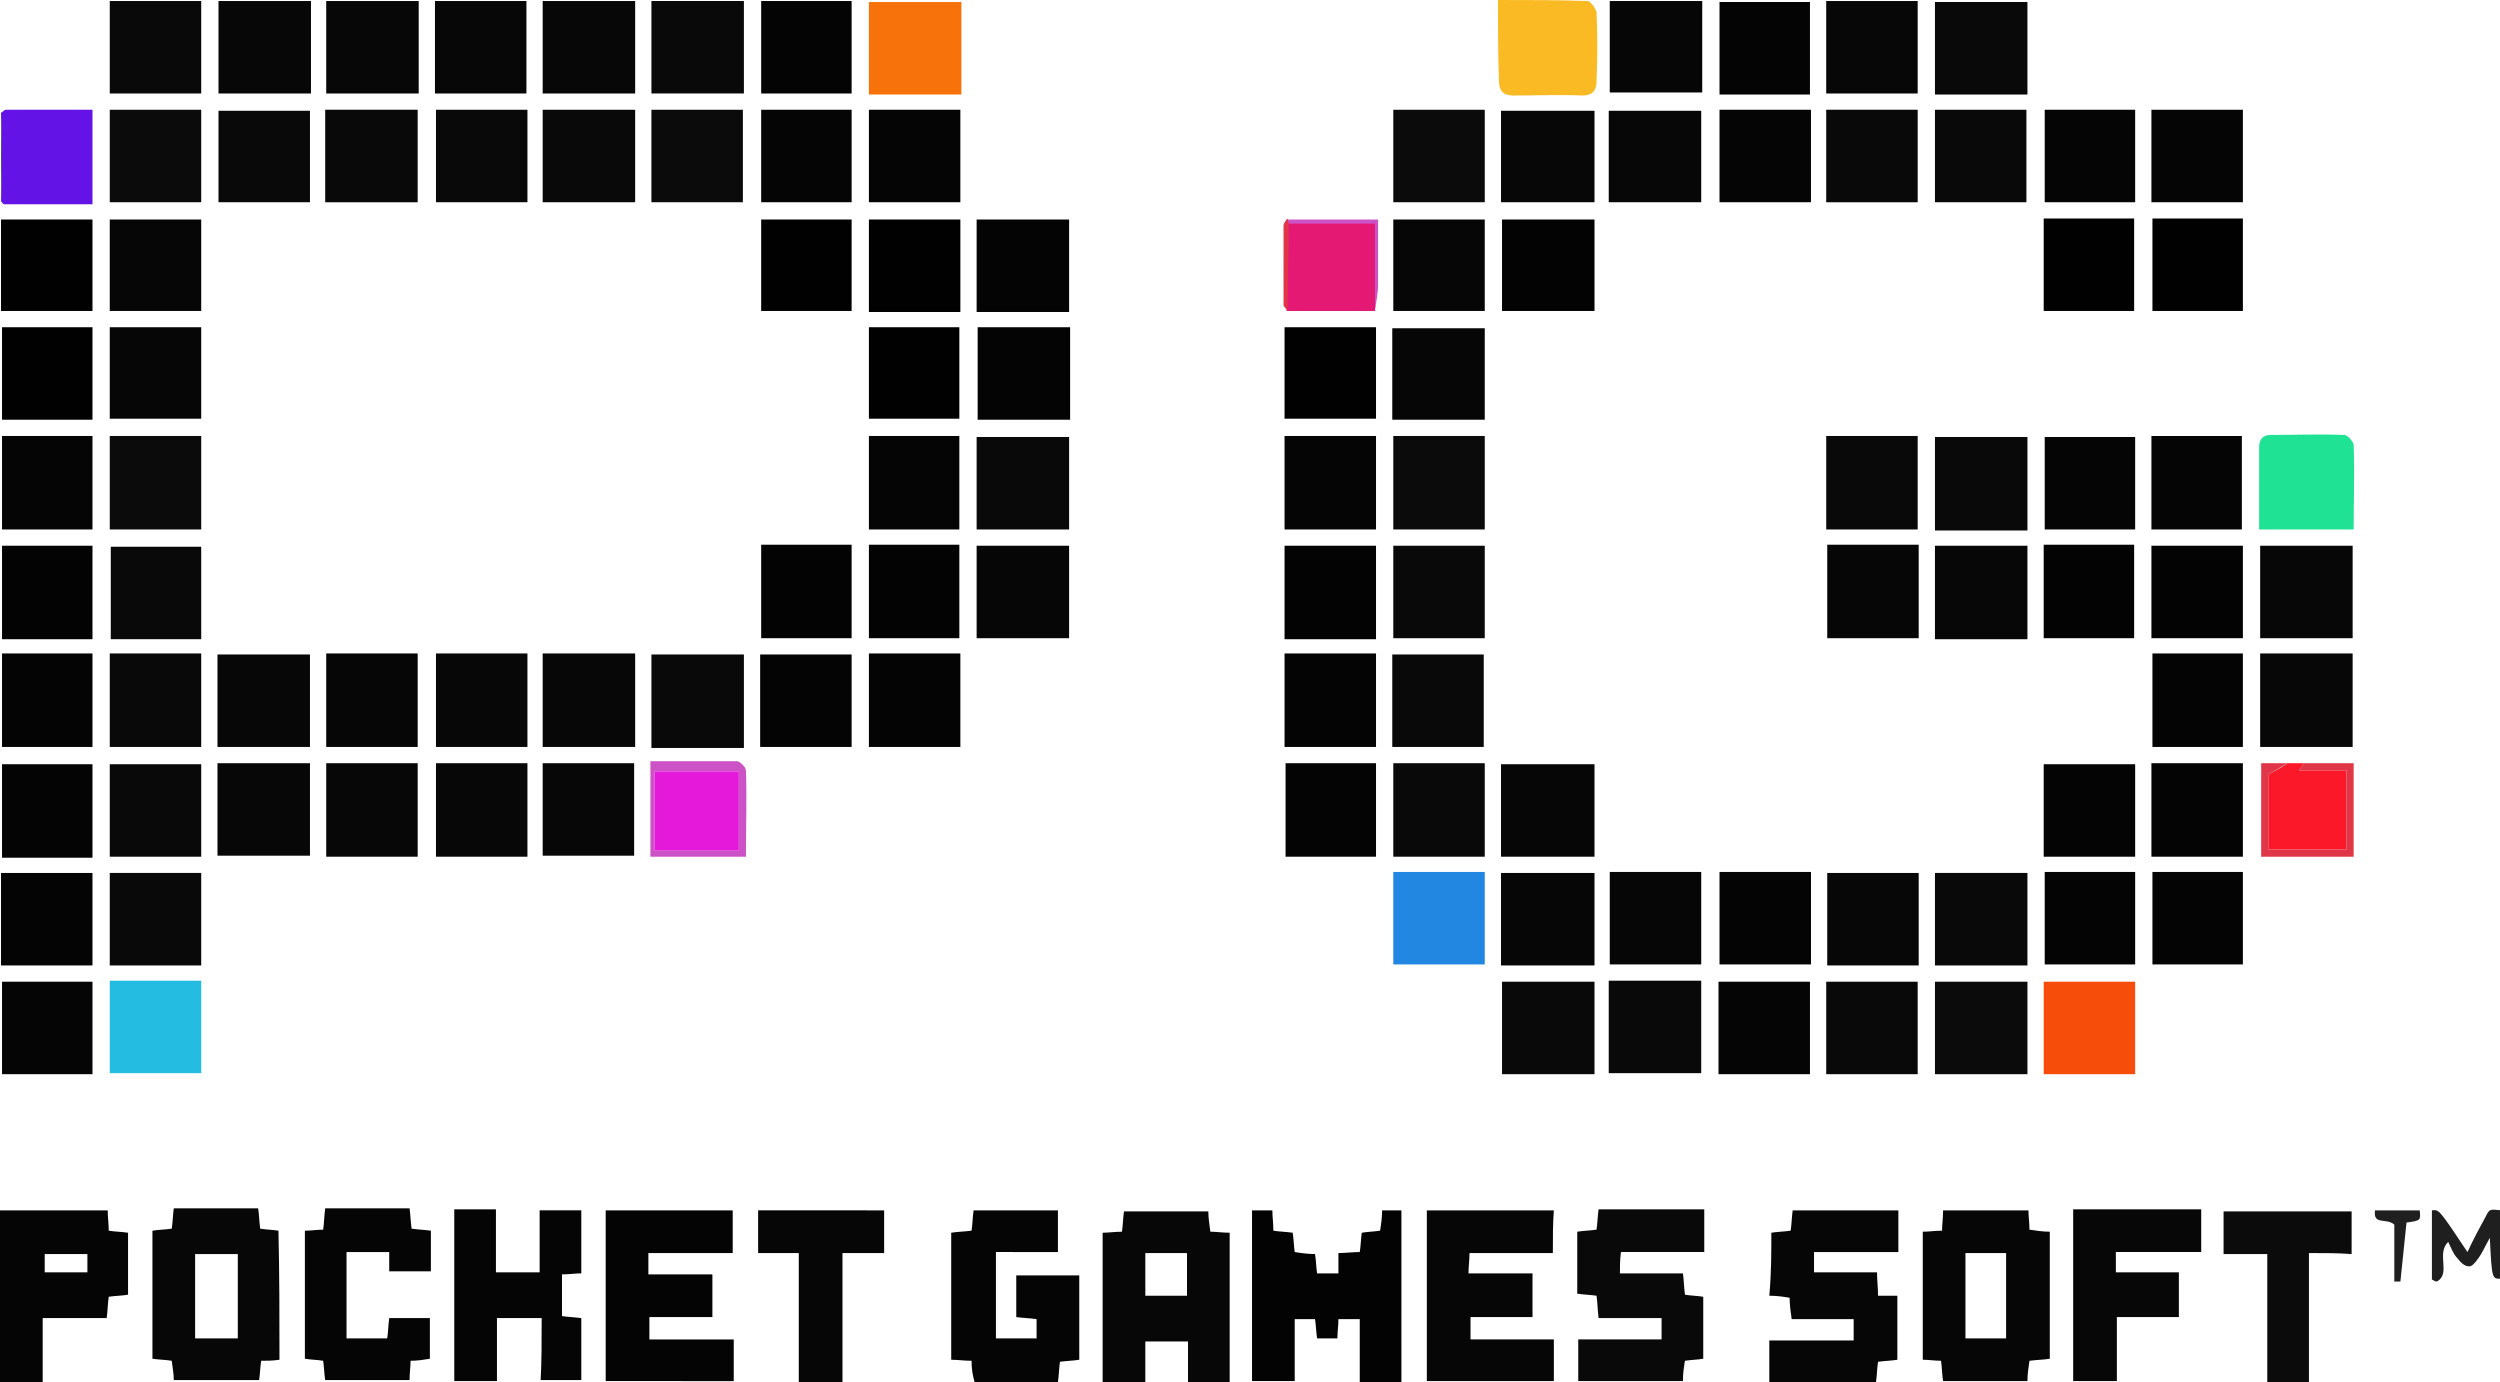 <svg viewBox="0 0 246 136" xmlns="http://www.w3.org/2000/svg" xml:space="preserve"><title>ProGambler - PG Soft</title><path fill="#070707" d="M121 136h-4.1v-4h-4.2v4h-4.2v-14.7c.6 0 1.2-.1 1.9-.1.1-.7.1-1.3.2-2h8.3c0 .6.1 1.3.2 2 .6 0 1.2.1 1.9.1V136zm-8.3-8.5h4.1v-4.2h-4.1v4.2z" class="st2"/><path fill="#040404" d="M70.1 125.4v4.2h-6.2v2.2h8.3v4.1H59.6v-16.8h12.5v4.2h-8.3v2.1h6.3z" class="st3"/><path fill="#060606" d="M152.8 123.3h-8.2c0 .7-.1 1.3-.1 2h6.3v4.3h-6.1v2.2h8.2v4.1h-12.5v-16.8h12.5c-.1 1.3-.1 2.6-.1 4.2z" class="st4"/><path fill="#030303" d="M131.7 125.3v-2c.7 0 1.4-.1 2.1-.1.1-.6.1-1.2.2-1.9.6-.1 1.1-.1 1.8-.2.1-.6.2-1.3.2-2h1.9V136h-4.1v-6.2h-2.1c0 .7-.1 1.2-.1 1.9h-2c-.1-.7-.1-1.2-.2-1.9h-2v6.1h-4.2v-16.8h2c0 .6.1 1.3.1 2 .6.1 1.2.1 1.9.2.1.6.1 1.2.2 1.9.6.1 1.3.2 2 .2.1.6.1 1.2.2 1.9h2.1z" class="st5"/><path fill="#060606" d="M174.3 121.3c.6-.1 1.2-.1 1.9-.2.1-.6.1-1.3.2-2h10.4v4.1h-8.3v2h6.2c0 .8.1 1.5.1 2.3h1.9v6.3c-.6.1-1.2.1-1.9.2-.1.6-.1 1.3-.2 2h-10.5v-4.1h8.3v-2.1h-6.1c-.1-.7-.2-1.4-.2-2.1-.6-.1-1.2-.2-2-.2.2-2.2.2-4.2.2-6.2z" class="st4"/><path fill="#090909" d="M159.4 125.3h6.2c.1.7.1 1.4.2 2.1.6.1 1.2.1 1.8.2v6.1c-.6.1-1.1.1-1.8.2-.1.6-.2 1.2-.2 2h-10.3v-4.1h8.2v-2.1h-6.2c-.1-.8-.1-1.5-.2-2.2-.7-.1-1.2-.1-1.9-.2v-6.1c.6-.1 1.2-.1 1.9-.2.1-.7.1-1.3.2-2h10.4v4.2h-8.2c-.1.8-.1 1.4-.1 2.1z" class="st6"/><path fill="#050505" d="M95.6 133.9c-.8 0-1.3-.1-2-.1v-12.5c.6-.1 1.2-.1 2-.2.1-.6.1-1.3.2-2h8.3v4.1H98v8.5h4v-1.9c-.7-.1-1.3-.1-2-.2v-4.1h6.2v8.3c-.6.1-1.2.1-1.9.2-.1.7-.1 1.3-.2 2h-8.2c-.2-.7-.3-1.3-.3-2.1z" class="st7"/><path fill="#070707" d="M27.5 133.8c-.7.1-1.2.1-1.8.1-.1.6-.1 1.2-.2 1.9h-8.4c0-.6-.1-1.1-.2-1.9-.6-.1-1.2-.1-1.9-.2v-12.6c.6-.1 1.2-.1 1.9-.2.1-.7.1-1.2.2-2h8.3c.1.6.1 1.2.2 2 .6.1 1.2.1 1.8.2.1 4.3.1 8.5.1 12.7zm-4.1-2.1v-8.3h-4.2v8.3h4.2z" class="st2"/><path fill="#060606" d="M189.2 121.2c.6 0 1.2-.1 1.9-.1 0-.6.1-1.3.1-2h8.4c0 .6.1 1.2.1 1.9.7.1 1.3.2 2 .2v12.5c-.6.1-1.2.1-2 .2-.1.7-.2 1.3-.2 2h-8.3c-.1-.6-.1-1.2-.2-2-.6 0-1.2-.1-1.8-.1v-12.6zm4.2 2.1v8.4h4v-8.4h-4z" class="st4"/><path fill="#050505" d="M53.3 129.7h-4.4v6.2h-4.2V119h4.1v6.2h4.3v-6.1h4.1v6.2c-.6 0-1.2.1-1.9.1v4.1c.6.1 1.1.1 1.9.2v6.1h-4c.1-1.8.1-3.8.1-6.1zM34.1 131.7h4c.1-.6.1-1.3.2-2h4v4c-.6.1-1.2.2-1.9.2 0 .6-.1 1.2-.1 1.9H32c-.1-.6-.1-1.2-.2-1.9-.6-.1-1.2-.1-1.8-.2v-12.6c.6 0 1.2-.1 1.8-.1.1-.7.1-1.4.2-2.1h8.3c.1.7.1 1.3.2 2 .7.1 1.2.1 1.9.2v4h-4.1v-1.9h-4.2v8.5zM10.6 119.1c0 .7.1 1.3.1 2 .6.1 1.2.1 1.9.2v6.1c-.6.1-1.2.1-1.9.2-.1.7-.1 1.3-.2 2.1H4.2v6.3H0v-16.9h10.6zm-2 4.3H4.4v1.8h4.2v-1.8z" class="st7"/><path fill="#070707" d="M208.2 123.2v2h6.2v4.4h-6.1v6.3H204V119h12.6v4.2h-8.4z" class="st2"/><path fill="#0B0B0B" d="M227.2 123.3V136h-4.1v-12.6h-4.3v-4.2h12.6v4.2c-1.3-.1-2.6-.1-4.2-.1z" class="st8"/><path fill="#060606" d="M82.9 136h-4.3v-12.7h-4v-4.2H87v4.2h-4.1V136z" class="st4"/><path fill="#090909" d="M73.2 64.4v9.2h-9.1v-9.2h9.1z" class="st6"/><path fill="#0B0B0B" d="M190.4 105.7v-9.1h9.1v9.1h-9.1z" class="st8"/><path fill="#090909" d="M190.4 43h9.1v9.2h-9.1V43z" class="st6"/><path fill="#F9BA24" d="M147.4 0c3 0 5.9 0 8.8.1.3 0 .8.7.9 1.1.1 2.3.1 4.5 0 6.8 0 .9-.4 1.4-1.4 1.4-2.3-.1-4.5 0-6.8 0-1 0-1.4-.5-1.4-1.4-.1-2.6-.1-5.1-.1-8z" class="st9"/><path fill="#060606" d="M137 41.3v-9h9.1v9H137z" class="st4"/><path fill="#090909" d="M137 73.5v-9.1h9v9.1h-9zM199.4 19.9h-9v-9.1h9v9.1z" class="st6"/><path fill="#070707" d="M53.4 73.5v-9.2h9.1v9.2h-9.1zM51.9 64.3v9.2h-9v-9.2h9z" class="st2"/><path fill="#060606" d="M32.1 64.3h9v9.2h-9v-9.2z" class="st4"/><path fill="#090909" d="M10.8 64.3h9v9.2h-9v-9.2z" class="st6"/><path fill="#070707" d="M199.5 53.7v9.2h-9.1v-9.2h9.1zM222.4 64.3h9.1v9.2h-9.1v-9.2z" class="st2"/><path fill="#090909" d="M199.5 85.9V95h-9.1v-9.1h9.1zM199.5.2v9.1h-9.1V.2h9.1zM73.2 9.2h-9.1V.1h9.1v9.1z" class="st6"/><path fill="#060606" d="M10.8 32.2h9v9h-9v-9z" class="st4"/><path fill="#070707" d="M30.5 73.5h-9.1v-9.1h9.1v9.1z" class="st2"/><path fill="#0B0B0B" d="M64.1 10.8h9v9.1h-9v-9.1z" class="st8"/><path fill="#090909" d="M19.8 75.2v9.1h-9v-9.1h9zM96.1 52.1V43h9.1v9.1h-9.1z" class="st6"/><path fill="#0B0B0B" d="M137.1 42.9h9v9.2h-9v-9.2z" class="st8"/><path fill="#040404" d="M105.3 32.2v9.1h-9.1v-9.1h9.1z" class="st3"/><path fill="#060606" d="M96.1 53.7h9.1v9.1h-9.1v-9.1z" class="st4"/><path fill="#1FE294" d="M222.3 52.1V44c0-.8.4-1.2 1.1-1.2 2.4 0 4.9-.1 7.3 0 .3 0 .9.7.9 1 .1 2.7 0 5.4 0 8.3h-9.3z" class="st10"/><path fill="#090909" d="M146.1 84.3h-9v-9.2h9v9.2z" class="st6"/><path fill="#0B0B0B" d="M19.8 52.1h-9v-9.2h9v9.2z" class="st8"/><path fill="#F8720B" d="M94.6 9.3h-9.1V.2h9.1v9.1z" class="st11"/><path fill="#090909" d="M179.7 42.9h9v9.2h-9v-9.2z" class="st6"/><path fill="#070707" d="M51.9 84.3h-9v-9.2h9v9.2z" class="st2"/><path fill="#060606" d="M19.8 30.6h-9v-9h9v9z" class="st4"/><path fill="#090909" d="M10.8.1h9v9.1h-9V.1z" class="st6"/><path fill="#070707" d="M21.5.1h9.1v9.1h-9.1V.1zM32.1 9.2V.1h9.1v9.1h-9.1zM42.8 9.2V.1h9v9.1h-9zM53.4 9.2V.1h9.1v9.1h-9.1z" class="st2"/><path fill="#24BCE1" d="M10.8 96.5h9v9.1h-9v-9.1z" class="st12"/><path fill="#060606" d="M167.5.1v9h-9.1v-9h9.1z" class="st4"/><path fill="#040404" d="M178.1 9.3h-8.9V.2h8.9v9.1z" class="st3"/><path fill="#070707" d="M179.7 9.2V.1h9v9.1h-9z" class="st2"/><path fill="#090909" d="M147.8 96.6h9.1v9.1h-9.1v-9.1z" class="st6"/><path fill="#0B0B0B" d="M19.8 19.9h-9v-9.1h9v9.1z" class="st8"/><path fill="#090909" d="M30.5 19.9h-9v-9h9v9zM42.9 19.9v-9.1h9v9.1h-9zM62.5 10.8v9.1h-9.1v-9.1h9.1zM158.3 105.6v-9.1h9.1v9.1h-9.1zM188.7 105.7h-9v-9.1h9v9.1z" class="st6"/><path fill="#0B0B0B" d="M146.1 19.9h-9v-9.1h9v9.1z" class="st8"/><path fill="#070707" d="M147.7 19.9v-9h9.2v9h-9.2zM158.3 19.9v-9h9.1v9h-9.1z" class="st2"/><path fill="#050505" d="M169.2 19.9v-9.1h9v9.1h-9z" class="st7"/><path fill="#090909" d="M188.7 19.9h-9v-9.1h9v9.1zM41.1 10.8v9.1H32v-9.1h9.1z" class="st6"/><path fill="#050505" d="M135.4 52.1h-9v-9.2h9v9.2z" class="st7"/><path fill="#060606" d="M146.1 21.6v9h-9v-9h9z" class="st4"/><path fill="#070707" d="M21.4 75.1h9.1v9.1h-9.1v-9.1zM222.4 62.8v-9.1h9.1v9.1h-9.1zM32.1 75.1h9v9.2h-9v-9.2z" class="st2"/><path fill="#060606" d="M179.8 53.6h9v9.2h-9v-9.2z" class="st4"/><path fill="#090909" d="M137.1 62.8v-9.1h9v9.1h-9z" class="st6"/><path fill="#060606" d="M158.4 85.8h9v9.1h-9v-9.1zM156.9 75.2v9.1h-9.2v-9.1h9.2z" class="st4"/><path fill="#090909" d="M10.8 95v-9.1h9V95h-9zM19.8 62.9h-8.9v-9.1h8.9v9.1z" class="st6"/><path fill="#2187E0" d="M137.1 85.8h9v9.1h-9v-9.1z" class="st13"/><path fill="#060606" d="M156.9 85.9V95h-9.2v-9.1h9.2z" class="st4"/><path fill="#070707" d="M188.8 85.9V95h-9v-9.1h9zM53.4 75.1h9v9.1h-9v-9.1z" class="st2"/><path fill="#040404" d="M126.4 73.5v-9.2h9v9.2h-9zM.1 95v-9.1h9V95h-9z" class="st3"/><path fill="#050505" d="M178.1 105.7h-9v-9.1h9v9.1z" class="st7"/><path fill="#040404" d="M169.2 85.8h9v9.1h-9v-9.1z" class="st3"/><path fill="#050505" d="M9.1 96.6v9.1H.2v-9.1h8.9z" class="st7"/><path fill="#030303" d="M135.4 53.7v9.2h-9v-9.2h9z" class="st5"/><path fill="#040404" d="M126.5 75.1h8.9v9.2h-8.9v-9.2z" class="st3"/><path fill="#030303" d="M156.9 21.6v9h-9.1v-9h9.1z" class="st5"/><path fill="#040404" d="M105.2 21.6v9.1h-9.1v-9.1h9.1z" class="st3"/><path fill="#050505" d="M94.5 19.9h-9v-9.1h9v9.1zM9.1 52.1H.2v-9.2h8.9v9.2zM85.5 42.9h8.9v9.2h-8.9v-9.2z" class="st7"/><path fill="#040404" d="M94.5 64.3v9.2h-9v-9.2h9z" class="st3"/><path fill="#F64D0A" d="M201.1 105.7v-9.1h9v9.1h-9z" class="st14"/><path fill="#040404" d="M9.1 75.2v9.2H.2v-9.2h8.9z" class="st3"/><path fill="#6313E5" d="M.1 11.1c.2-.1.3-.3.5-.3h8.5v9.3H.4c-.1 0-.2-.2-.3-.3.1-3 .1-5.9 0-8.7z" class="st15"/><path fill="#050505" d="M220.7 10.8v9.1h-9v-9.1h9z" class="st7"/><path fill="#040404" d="M.2 64.3h8.9v9.2H.2v-9.2z" class="st3"/><path fill="#030303" d="M94.4 62.8h-8.9v-9.2h8.9v9.2zM74.9 62.8v-9.2h8.9v9.2h-8.9z" class="st5"/><path fill="#040404" d="M83.8 64.4v9.1h-9v-9.1h9z" class="st3"/><path fill="#030303" d="M220.7 53.7v9.1h-9v-9.1h9z" class="st5"/><path fill="#040404" d="M211.8 64.3h8.9v9.2h-8.9v-9.2z" class="st3"/><path fill="#050505" d="M211.7 52.1v-9.2h8.9v9.2h-8.9zM210.1 43v9.1h-8.9V43h8.9z" class="st7"/><path fill="#030303" d="M201.1 62.8v-9.2h8.9v9.2h-8.9z" class="st5"/><path fill="#040404" d="M210.1 85.8v9.1h-8.9v-9.1h8.9zM211.8 85.8h8.9v9.1h-8.9v-9.1zM83.8 9.2h-8.9V.1h8.9v9.1zM201.1 84.3v-9.1h9v9.1h-9zM211.7 75.1h9v9.2h-9v-9.2z" class="st3"/><path fill="#030303" d="M9.1 53.7v9.2H.2v-9.2h8.9z" class="st5"/><path fill="#050505" d="M83.8 19.9h-8.9v-9.1h8.9v9.1zM210.1 19.9h-8.9v-9.1h8.9v9.1z" class="st7"/><path fill="#010101" d="M85.5 32.2h8.9v9h-8.9v-9zM9.1 41.3H.2v-9.1h8.9v9.1zM220.7 30.6h-8.9v-9.1h8.9v9.1zM201.1 21.5h8.9v9.1h-8.9v-9.1zM83.8 21.6v9h-8.9v-9h8.9zM.1 30.6v-9h9v9h-9zM94.5 21.6v9.1h-9v-9.1h9zM135.4 32.2v9h-9v-9h9z" class="st16"/><path fill="#E31973" d="M135.3 30.6h-8.7c0-2.9.1-5.8.1-8.7h8.6v8.7z" class="st17"/><path fill="#FB1929" d="M225.1 75.1h1.6c-.1.2-.2.3-.5.7h4.7v7.8h-7.7v-7.4a16 16 0 0 0 1.9-1.1z" class="st18"/><path fill="#1F1F1F" d="M239.3 125.9v-6.8c.7-.1.7-.1 3.5 4.1.6-1.3 1.2-2.4 1.8-3.5.4-.8.4-.7 1.6-.6v6.7c-1 .1-1 .1-1.2-4-.5.9-.8 1.6-1.2 2.1-.2.3-.6.8-.9.7-.4 0-.8-.4-1.1-.8-.4-.4-.6-1-.9-1.6-1.2 1.2.3 3.1-1.1 3.9-.2 0-.3-.1-.5-.2z" class="st19"/><path fill="#CC53C6" d="M73.4 84.3H64v-9.4h8.5c.3 0 .9.6.9.9.1 2.8 0 5.6 0 8.5zm-.7-.6v-7.8h-8.3v7.8h8.3z" class="st20"/><path fill="#E13648" d="M225.1 75.1c-.6.3-1.1.7-1.9 1.1v7.4h7.7v-7.8h-4.7c.2-.3.4-.5.5-.7h4.9v9.2h-9.1v-9.2h2.6z" class="st21"/><path fill="#1F1F1F" d="M235.6 120.5c-.8-.7-2.1.1-1.9-1.4h4.4c.1 1 .1 1-1.3 1.2l-.6 5.8h-.6v-5.6z" class="st19"/><path fill="#CC53C6" d="M135.3 30.6V22h-8.6c0-.1-.1-.3-.1-.4h9v6.5c0 .8-.2 1.6-.3 2.5z" class="st20"/><path fill="#E13648" d="M126.7 21.5c0 .1.1.3.1.4 0 2.9-.1 5.8-.1 8.7-.1-.2-.4-.4-.4-.6v-7.8c0-.2.2-.5.4-.7z" class="st21"/><path fill="#1F1F1F" d="M.1 11.1v8.6c.1-2.9.1-5.8 0-8.6z" class="st19"/><path fill="#E419DA" d="M72.7 83.7h-8.3v-7.8h8.3v7.8z" class="st22"/></svg>